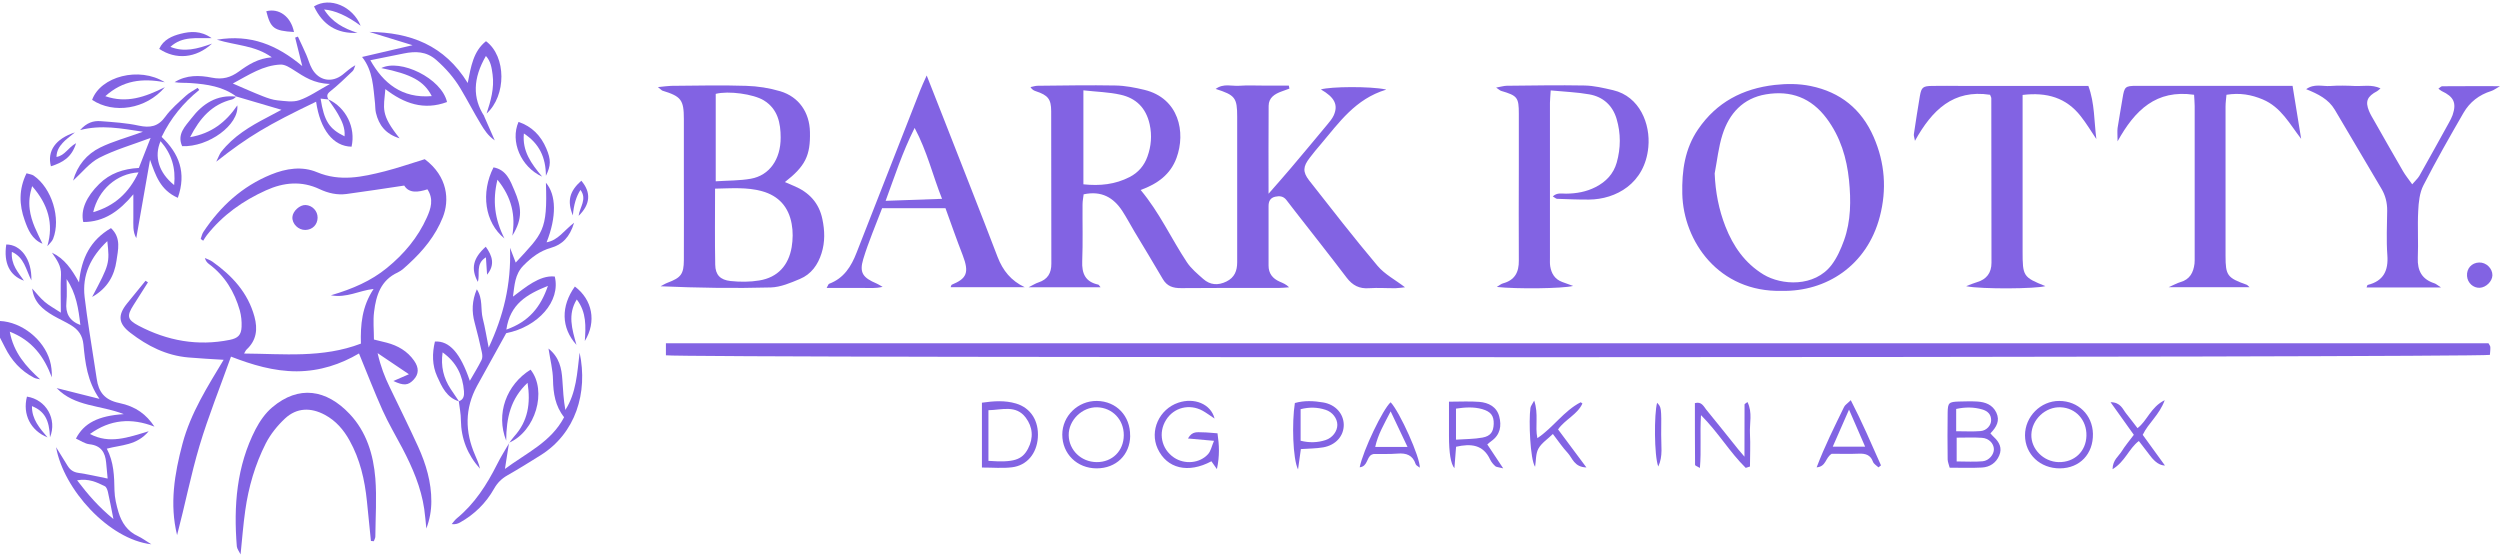 <?xml version="1.0" encoding="UTF-8"?>
<svg xmlns="http://www.w3.org/2000/svg" width="243" height="54" viewBox="0 0 243 54" fill="none">
  <path d="M0 31.201C2.109 31.298 4.25 32.985 4.85 35.062C4.996 35.565 5.053 36.092 5.037 36.676C4.291 34.681 3.147 33.099 0.949 32.239C1.33 34.283 2.506 35.605 3.901 36.871C3.707 36.822 3.488 36.806 3.309 36.717C2.028 36.051 1.111 35.038 0.479 33.756C0.324 33.44 0.162 33.131 0 32.823V31.209V31.201Z" fill="#8263E3"></path>
  <path d="M134.724 8.717C131.731 9.625 130.158 11.921 128.398 13.997C128.017 14.443 127.643 14.889 127.295 15.352C126.654 16.187 126.605 16.706 127.246 17.534C129.436 20.324 131.61 23.13 133.897 25.84C134.595 26.667 135.641 27.21 136.566 27.924C136.29 27.948 135.974 28.005 135.657 28.013C134.797 28.021 133.938 27.956 133.086 28.013C132.129 28.086 131.472 27.745 130.896 26.991C129.266 24.842 127.595 22.733 125.94 20.608C125.64 20.218 125.332 19.829 125.032 19.432C124.74 19.059 124.358 19.026 123.937 19.123C123.466 19.237 123.304 19.57 123.304 20.024C123.304 21.954 123.312 23.885 123.304 25.815C123.304 26.586 123.701 27.072 124.375 27.372C124.691 27.51 125.015 27.632 125.299 27.924C124.959 27.948 124.618 27.989 124.277 27.989C121.122 27.989 117.967 27.973 114.812 28.005C114.017 28.013 113.433 27.827 113.019 27.113C112.119 25.564 111.178 24.031 110.261 22.498C109.872 21.841 109.515 21.168 109.102 20.527C108.242 19.205 107.074 18.515 105.33 18.888C105.297 19.188 105.224 19.529 105.224 19.87C105.208 21.711 105.265 23.552 105.192 25.385C105.143 26.594 105.5 27.397 106.749 27.664C106.814 27.681 106.863 27.786 106.976 27.924H99.977C100.439 27.689 100.674 27.535 100.934 27.454C101.834 27.162 102.199 26.545 102.191 25.62C102.175 20.689 102.191 15.749 102.175 10.81C102.175 9.625 101.85 9.252 100.698 8.871C100.512 8.806 100.333 8.741 100.163 8.466C100.398 8.417 100.642 8.336 100.877 8.336C103.399 8.311 105.922 8.263 108.445 8.311C109.377 8.328 110.326 8.514 111.235 8.733C114.601 9.552 115.274 12.862 114.357 15.352C113.773 16.942 112.533 17.866 110.87 18.466C112.695 20.64 113.838 23.179 115.363 25.483C115.777 26.107 116.385 26.61 116.953 27.113C117.626 27.713 118.397 27.762 119.208 27.364C120.003 26.975 120.254 26.318 120.254 25.491C120.254 22.571 120.254 19.659 120.254 16.739C120.254 14.946 120.254 13.146 120.254 11.353C120.254 9.504 120.06 9.244 118.162 8.644C118.932 8.076 119.735 8.393 120.457 8.336C121.26 8.279 122.079 8.32 122.89 8.32C123.701 8.32 124.48 8.32 125.275 8.32C125.291 8.417 125.307 8.514 125.332 8.612C125.08 8.701 124.829 8.798 124.577 8.887C123.904 9.131 123.32 9.488 123.312 10.282C123.288 13.048 123.304 15.822 123.304 18.831C124.131 17.883 124.813 17.12 125.47 16.341C126.662 14.938 127.838 13.519 129.014 12.107C129.241 11.832 129.485 11.548 129.631 11.231C130.101 10.193 129.728 9.463 128.39 8.693C129.331 8.409 133.175 8.376 134.692 8.693L134.724 8.717ZM105.306 8.782V17.915C106.92 18.085 108.388 17.931 109.799 17.209C110.651 16.771 111.219 16.09 111.527 15.23C111.892 14.216 111.989 13.178 111.746 12.075C111.389 10.477 110.416 9.536 108.907 9.204C107.788 8.952 106.611 8.928 105.314 8.782H105.306Z" fill="#8263E3"></path>
  <path d="M64.727 34.535V33.367H241.881C241.945 33.496 242.051 33.61 242.059 33.724C242.075 33.983 242.035 34.243 242.018 34.494C240.98 34.762 66.187 34.81 64.727 34.535Z" fill="#8263E3"></path>
  <path d="M39.736 36.368C38.633 35.621 37.798 35.062 36.703 34.324C37.011 35.662 37.401 36.643 37.863 37.6C38.796 39.539 39.753 41.469 40.645 43.424C41.407 45.103 41.934 46.871 41.926 48.737C41.926 49.613 41.772 50.497 41.44 51.373C41.375 50.74 41.326 50.108 41.237 49.483C40.929 47.374 40.093 45.444 39.112 43.57C38.463 42.337 37.749 41.137 37.181 39.872C36.379 38.079 35.673 36.246 34.894 34.356C33.118 35.402 31.098 36.084 28.843 36.092C26.596 36.092 24.512 35.459 22.452 34.664C21.397 37.625 20.254 40.447 19.386 43.351C18.542 46.198 17.974 49.126 17.212 52.014C16.474 48.997 16.96 46.06 17.739 43.132C18.534 40.139 20.181 37.568 21.738 34.972C20.562 34.9 19.434 34.843 18.307 34.745C16.166 34.559 14.341 33.634 12.678 32.353C11.502 31.452 11.429 30.657 12.329 29.522C12.929 28.776 13.538 28.038 14.146 27.291C14.227 27.34 14.3 27.397 14.381 27.445C13.911 28.183 13.448 28.913 12.978 29.652C12.305 30.706 12.362 31.071 13.465 31.655C16.255 33.123 19.207 33.667 22.338 33.034C23.133 32.872 23.449 32.563 23.482 31.769C23.506 31.241 23.449 30.69 23.311 30.179C22.792 28.37 21.86 26.813 20.319 25.669C20.14 25.539 19.994 25.369 19.913 25.077C20.164 25.191 20.432 25.28 20.651 25.434C22.565 26.797 24.09 28.435 24.731 30.771C25.064 32.004 24.934 33.075 23.968 33.975C23.879 34.056 23.831 34.194 23.725 34.364C27.546 34.389 31.341 34.827 35.081 33.399C35.032 31.582 35.17 29.806 36.314 28.086C34.886 28.24 33.718 28.987 32.161 28.703C34.294 28.078 36.07 27.299 37.603 26.05C39.266 24.696 40.621 23.09 41.496 21.127C41.878 20.275 42.178 19.359 41.545 18.402C40.637 18.694 39.761 18.807 39.29 18.037C37.319 18.329 35.511 18.613 33.686 18.856C32.769 18.977 31.893 18.775 31.066 18.385C29.314 17.558 27.578 17.72 25.858 18.499C23.612 19.513 21.649 20.9 20.116 22.846C19.978 23.017 19.872 23.212 19.751 23.398C19.67 23.341 19.588 23.285 19.507 23.228C19.588 23.001 19.637 22.749 19.767 22.546C21.422 20.056 23.539 18.11 26.345 16.966C27.813 16.366 29.362 16.131 30.814 16.739C33.061 17.68 35.219 17.201 37.401 16.65C38.706 16.317 39.98 15.871 41.286 15.473C43.541 17.161 43.703 19.472 43.038 21.127C42.324 22.919 41.132 24.363 39.728 25.653C39.396 25.953 39.063 26.294 38.666 26.48C37.011 27.235 36.557 28.711 36.362 30.301C36.249 31.177 36.346 32.069 36.346 33.002C36.816 33.115 37.206 33.204 37.595 33.31C38.674 33.594 39.599 34.129 40.247 35.054C40.742 35.759 40.71 36.359 40.215 36.895C39.688 37.471 39.242 37.511 38.236 37.033C38.642 36.854 39.015 36.692 39.745 36.376L39.736 36.368Z" fill="#8263E3"></path>
  <path d="M63.956 8.466C64.557 8.409 64.897 8.352 65.238 8.344C67.671 8.328 70.105 8.263 72.538 8.344C73.649 8.376 74.785 8.555 75.847 8.871C77.656 9.415 78.686 10.931 78.727 12.821C78.783 15.117 78.281 16.147 76.293 17.696C76.61 17.834 76.885 17.956 77.161 18.069C78.629 18.677 79.611 19.716 79.935 21.297C80.17 22.409 80.203 23.52 79.854 24.615C79.505 25.734 78.848 26.659 77.753 27.113C76.853 27.494 75.88 27.908 74.931 27.94C71.378 28.038 67.825 27.981 64.208 27.827C64.443 27.705 64.67 27.559 64.913 27.47C66.187 26.991 66.463 26.642 66.471 25.288C66.487 22.465 66.471 19.634 66.471 16.812C66.471 15.06 66.471 13.316 66.471 11.564C66.471 9.707 66.203 9.366 64.394 8.814C64.321 8.79 64.265 8.717 63.948 8.466H63.956ZM69.504 18.345C69.504 20.916 69.472 23.325 69.52 25.734C69.537 26.707 69.999 27.21 71.013 27.316C71.938 27.413 72.903 27.413 73.819 27.259C75.612 26.959 76.65 25.783 76.95 24.023C77.072 23.285 77.088 22.49 76.95 21.76C76.658 20.137 75.709 19.034 74.055 18.58C72.603 18.183 71.135 18.304 69.496 18.337L69.504 18.345ZM69.569 17.623C70.77 17.542 71.897 17.566 72.984 17.372C74.776 17.055 75.888 15.498 75.88 13.373C75.88 11.961 75.604 10.591 74.241 9.755C73.235 9.139 70.802 8.806 69.569 9.123V17.615V17.623Z" fill="#8263E3"></path>
  <path d="M173.203 28.273C167.047 28.427 163.624 23.439 163.519 18.84C163.47 16.593 163.762 14.46 165.06 12.562C166.852 9.942 169.383 8.612 172.506 8.255C173.674 8.125 174.85 8.125 175.994 8.36C178.881 8.952 180.933 10.599 182.117 13.308C183.22 15.83 183.407 18.426 182.718 21.054C181.468 25.84 177.494 28.354 173.195 28.273H173.203ZM166.666 16.86C166.739 18.669 167.071 20.381 167.712 22.019C168.466 23.942 169.602 25.58 171.411 26.683C173.155 27.738 176.367 27.94 178.037 25.742C178.565 25.045 178.938 24.193 179.238 23.366C179.919 21.468 179.919 19.472 179.725 17.517C179.506 15.368 178.897 13.324 177.559 11.523C176.05 9.496 174.063 8.766 171.646 9.171C169.424 9.544 168.077 11.029 167.428 13.073C167.039 14.289 166.909 15.595 166.666 16.86Z" fill="#8263E3"></path>
  <path d="M150.728 8.798C150.696 9.382 150.655 9.69 150.655 9.999C150.655 15.027 150.655 20.048 150.655 25.077C150.655 25.345 150.639 25.62 150.68 25.88C150.793 26.586 151.134 27.145 151.84 27.405C152.172 27.527 152.497 27.64 152.91 27.794C151.872 28.054 147.411 28.102 145.489 27.892C145.756 27.729 145.91 27.591 146.089 27.543C147.233 27.235 147.646 26.464 147.63 25.328C147.606 22.279 147.63 19.229 147.63 16.179C147.63 14.476 147.63 12.773 147.63 11.061C147.63 9.463 147.492 9.301 145.902 8.831C145.797 8.798 145.708 8.701 145.424 8.514C145.886 8.433 146.162 8.344 146.446 8.336C148.968 8.311 151.491 8.263 154.013 8.311C154.946 8.328 155.879 8.555 156.796 8.766C159.383 9.374 160.437 12.051 160.218 14.306C159.878 17.858 157.047 19.375 154.46 19.399C153.421 19.407 152.391 19.359 151.353 19.326C151.248 19.326 151.142 19.213 150.931 19.091C151.353 18.694 151.823 18.831 152.221 18.823C153.227 18.815 154.192 18.645 155.092 18.183C156.098 17.672 156.828 16.909 157.144 15.806C157.542 14.395 157.55 12.967 157.136 11.564C156.747 10.242 155.814 9.406 154.476 9.171C153.292 8.96 152.083 8.92 150.737 8.79L150.728 8.798Z" fill="#8263E3"></path>
  <path d="M191.138 27.802C191.592 27.632 191.868 27.51 192.152 27.429C193.101 27.154 193.572 26.513 193.572 25.547C193.572 20.21 193.563 14.881 193.555 9.544C193.555 9.463 193.499 9.382 193.434 9.212C189.857 8.668 187.796 10.696 186.134 13.689C186.077 13.348 186.004 13.186 186.028 13.04C186.215 11.799 186.401 10.566 186.612 9.333C186.758 8.498 186.904 8.368 187.764 8.352C188.754 8.328 189.743 8.352 190.733 8.352C194.293 8.352 197.846 8.352 201.407 8.352C201.902 8.352 202.388 8.352 202.989 8.352C203.613 10.039 203.54 11.791 203.767 13.519C203.264 12.773 202.802 11.994 202.242 11.288C200.839 9.496 198.957 8.944 196.597 9.228V10.72C196.597 15.295 196.597 19.87 196.597 24.436C196.597 26.853 196.654 26.943 198.811 27.811C197.895 28.078 192.655 28.119 191.146 27.827L191.138 27.802Z" fill="#8263E3"></path>
  <path d="M222.837 8.344C223.137 10.177 223.404 11.84 223.672 13.495C222.545 12.043 221.725 10.42 219.941 9.666C218.838 9.204 217.718 9.001 216.413 9.212C216.38 9.593 216.323 9.982 216.323 10.364C216.323 15.206 216.315 20.04 216.323 24.882C216.323 26.78 216.502 27.008 218.367 27.673C218.44 27.697 218.497 27.778 218.659 27.916H210.792C211.343 27.673 211.627 27.51 211.935 27.421C212.852 27.162 213.201 26.488 213.306 25.629C213.33 25.41 213.322 25.183 213.322 24.955C213.322 20.073 213.322 15.182 213.322 10.299C213.322 9.95 213.282 9.601 213.265 9.212C209.583 8.677 207.507 10.704 205.828 13.738C205.828 13.138 205.787 12.789 205.828 12.448C205.974 11.475 206.16 10.51 206.314 9.536C206.493 8.433 206.566 8.344 207.677 8.344C210.516 8.336 213.347 8.344 216.185 8.344C217.897 8.344 219.608 8.344 221.32 8.344H222.845H222.837Z" fill="#8263E3"></path>
  <path d="M90.082 7.354C90.707 8.952 91.226 10.266 91.745 11.58C93.489 16.049 95.257 20.502 96.968 24.98C97.479 26.302 98.274 27.291 99.604 27.916H92.402C92.45 27.811 92.459 27.697 92.515 27.673C93.927 27.081 94.251 26.553 93.57 24.793C92.986 23.293 92.459 21.776 91.899 20.235H85.743C85.126 21.865 84.412 23.512 83.901 25.207C83.512 26.513 83.885 26.999 85.207 27.559C85.329 27.608 85.434 27.681 85.791 27.884C85.037 28.054 84.493 27.981 83.958 27.989C83.374 27.997 82.79 27.989 82.198 27.989H80.349C80.478 27.77 80.511 27.616 80.592 27.583C82.028 27.048 82.741 25.896 83.26 24.558C85.313 19.294 87.373 14.038 89.441 8.782C89.595 8.384 89.782 7.995 90.074 7.338L90.082 7.354ZM88.906 12.424C87.689 14.849 86.959 17.152 86.083 19.521C87.965 19.456 89.701 19.391 91.566 19.326C90.658 17.055 90.139 14.76 88.898 12.424H88.906Z" fill="#8263E3"></path>
  <path d="M237.249 27.94H230.031C230.079 27.835 230.096 27.713 230.136 27.697C231.677 27.316 232.164 26.31 232.05 24.793C231.945 23.366 232.018 21.922 232.034 20.486C232.042 19.699 231.864 18.986 231.458 18.312C229.95 15.766 228.449 13.211 226.94 10.664C226.332 9.642 225.334 9.139 224.158 8.668C224.945 8.101 225.748 8.409 226.486 8.36C227.289 8.303 228.108 8.32 228.919 8.36C229.706 8.393 230.517 8.19 231.385 8.587C231.223 8.725 231.15 8.814 231.053 8.863C230.096 9.366 229.885 9.853 230.266 10.785C230.404 11.118 230.59 11.426 230.769 11.734C231.701 13.373 232.626 15.011 233.575 16.642C233.81 17.047 234.11 17.412 234.467 17.915C234.784 17.542 235.019 17.339 235.165 17.088C236.138 15.368 237.087 13.64 238.044 11.913C238.174 11.678 238.304 11.434 238.393 11.183C238.791 9.999 238.515 9.406 237.339 8.855C237.233 8.806 237.152 8.717 237.014 8.62C237.168 8.514 237.274 8.384 237.379 8.384C239.18 8.368 240.972 8.376 243 8.376C242.611 8.595 242.4 8.766 242.149 8.847C240.972 9.212 240.056 9.926 239.456 10.964C238.109 13.292 236.779 15.628 235.554 18.02C235.181 18.742 235.092 19.659 235.051 20.494C234.97 22.011 235.076 23.544 235.011 25.069C234.962 26.318 235.416 27.145 236.617 27.535C236.771 27.583 236.901 27.705 237.241 27.924L237.249 27.94Z" fill="#8263E3"></path>
  <path d="M5.061 24.566C6.254 25.134 6.959 26.14 7.681 27.454C7.916 25.069 8.8 23.333 10.788 22.173C11.818 23.139 11.461 24.323 11.323 25.345C11.12 26.764 10.463 28.013 8.955 28.865C10.642 25.685 10.666 25.596 10.431 23.439C8.809 24.98 7.973 26.724 8.225 28.873C8.484 31.087 8.865 33.294 9.198 35.5C9.263 35.938 9.336 36.384 9.401 36.822C9.579 38.103 10.171 38.874 11.566 39.166C13.245 39.515 14.219 40.294 15.014 41.47C12.759 40.594 10.715 40.764 8.744 42.183C10.65 43.189 12.434 42.524 14.454 41.916C13.286 43.311 11.802 43.23 10.382 43.611C11.072 44.925 11.104 46.296 11.128 47.683C11.145 48.388 11.315 49.102 11.518 49.783C11.826 50.797 12.377 51.641 13.408 52.111C13.797 52.29 14.146 52.557 14.713 52.906C10.561 52.428 6.173 47.553 5.451 43.465C5.905 44.203 6.229 44.722 6.554 45.249C6.797 45.655 7.113 45.89 7.616 45.963C8.533 46.093 9.441 46.312 10.463 46.515C10.423 46.069 10.366 45.517 10.317 44.965C10.228 43.968 9.814 43.303 8.695 43.181C8.241 43.132 7.819 42.824 7.381 42.63C8.16 41.121 9.555 40.415 12.029 40.253C9.774 39.361 7.251 39.547 5.507 37.722C6.83 38.055 8.143 38.387 9.668 38.769C8.476 37.049 8.281 35.257 8.111 33.488C8.022 32.604 7.624 32.069 6.959 31.647C6.392 31.29 5.767 31.023 5.183 30.682C4.169 30.09 3.285 29.376 3.131 28.046C3.528 28.484 3.901 28.962 4.348 29.343C4.777 29.709 5.288 29.976 5.913 30.39C5.913 29.027 5.872 27.867 5.929 26.715C5.97 25.848 5.507 25.231 5.053 24.566H5.061ZM11.023 50.44C10.804 49.362 10.666 48.583 10.488 47.812C10.439 47.61 10.342 47.334 10.188 47.261C9.409 46.872 8.606 46.49 7.495 46.685C8.549 48.072 9.579 49.264 11.023 50.449V50.44ZM6.473 27.129C6.473 27.875 6.529 28.638 6.456 29.376C6.351 30.447 6.724 31.169 7.811 31.598C7.633 30.017 7.405 28.5 6.473 27.129Z" fill="#8263E3"></path>
  <path d="M44.636 39.02C43.411 38.655 42.948 37.601 42.494 36.595C41.999 35.508 41.999 34.348 42.275 33.196C43.687 33.115 44.749 34.316 45.666 37.017C46.071 36.303 46.477 35.662 46.809 34.989C46.915 34.778 46.89 34.478 46.834 34.234C46.623 33.277 46.396 32.312 46.136 31.363C45.844 30.293 45.868 29.246 46.347 28.119C46.955 29.043 46.696 30.049 46.923 30.95C47.15 31.834 47.288 32.742 47.499 33.788C48.926 30.739 49.697 27.673 49.575 24.087C49.835 24.761 49.989 25.15 50.127 25.523C52.763 22.66 53.225 22.473 53.063 17.761C54.077 18.945 54.109 21.078 53.128 23.552C54.247 23.358 54.799 22.425 55.804 21.646C55.383 23.057 54.645 23.779 53.558 24.087C52.471 24.396 51.668 25.012 50.881 25.807C50.029 26.675 50.021 27.721 49.859 28.832C50.516 28.354 51.116 27.851 51.781 27.47C52.43 27.097 53.144 26.797 53.923 26.878C54.515 29.279 52.3 31.769 49.202 32.385C48.229 34.137 47.296 35.816 46.371 37.503C45.171 39.709 45.187 41.956 46.177 44.235C46.363 44.665 46.558 45.095 46.655 45.557C45.447 44.211 44.822 42.646 44.798 40.837C44.798 40.229 44.668 39.612 44.595 39.004C45.082 38.842 45.13 38.436 45.098 38.022C44.976 36.498 44.384 35.224 43.021 34.251C42.827 35.621 43.119 36.757 43.8 37.803C44.068 38.217 44.343 38.614 44.619 39.02H44.636ZM49.218 32.036C51.4 31.266 52.544 29.871 53.258 27.786C51.214 28.613 49.575 29.546 49.218 32.036Z" fill="#8263E3"></path>
  <path d="M36.053 52.574C35.923 51.284 35.794 50.002 35.664 48.713C35.453 46.644 34.999 44.649 33.977 42.816C33.401 41.778 32.654 40.902 31.584 40.326C30.213 39.588 28.842 39.62 27.707 40.675C26.969 41.364 26.295 42.2 25.833 43.1C24.795 45.144 24.154 47.35 23.838 49.621C23.643 50.992 23.538 52.379 23.384 53.888C23.238 53.587 23.043 53.352 23.019 53.109C22.702 49.167 22.994 45.306 24.843 41.721C25.249 40.942 25.793 40.156 26.458 39.596C29.045 37.406 31.73 37.852 33.985 40.237C35.623 41.972 36.296 44.187 36.483 46.498C36.629 48.372 36.499 50.262 36.483 52.152C36.483 52.306 36.386 52.452 36.337 52.606L36.053 52.582V52.574Z" fill="#8263E3"></path>
  <path d="M31.901 9.65C33.629 10.445 34.594 12.391 34.172 14.257C32.396 14.233 31.114 12.602 30.725 9.885C25.996 12.156 24.18 13.235 21.016 15.717C21.259 15.23 21.341 14.971 21.495 14.768C22.687 13.243 24.301 12.278 25.988 11.402C26.459 11.159 26.929 10.899 27.359 10.672C25.883 10.234 24.431 9.812 22.979 9.382L22.995 9.398C21.681 8.409 20.132 8.19 18.558 8.076C18.031 8.036 17.496 8.076 16.969 7.987C18.12 7.265 19.402 7.306 20.594 7.549C21.649 7.76 22.427 7.525 23.222 6.949C24.139 6.284 25.08 5.675 26.418 5.57C24.804 4.41 22.971 4.434 21.081 3.859C24.374 3.307 26.921 4.37 29.379 6.422C29.111 5.359 28.9 4.507 28.689 3.656C28.779 3.623 28.868 3.591 28.957 3.558C29.233 4.151 29.517 4.735 29.776 5.335C29.971 5.781 30.093 6.276 30.336 6.697C30.993 7.849 32.25 8.084 33.304 7.257C33.686 6.957 34.043 6.608 34.537 6.34C34.448 6.535 34.416 6.787 34.27 6.916C33.556 7.598 32.85 8.287 32.08 8.895C31.747 9.163 31.763 9.366 31.918 9.666C31.674 9.642 31.431 9.609 31.163 9.585C31.504 11.759 31.991 12.521 33.491 13.251C33.564 12.424 33.223 11.742 32.85 11.085C32.566 10.583 32.218 10.128 31.893 9.65H31.901ZM32.063 8.157C30.506 8.117 29.565 7.46 28.592 6.835C28.186 6.576 27.708 6.259 27.27 6.276C25.583 6.349 24.22 7.257 22.63 8.117C23.741 8.595 24.642 9.001 25.558 9.358C26.013 9.536 26.499 9.707 26.978 9.755C27.683 9.82 28.462 9.958 29.095 9.739C30.044 9.415 30.895 8.806 32.08 8.157H32.063Z" fill="#8263E3"></path>
  <path d="M47.053 11.288C47.369 12.01 47.685 12.732 48.091 13.649C47.418 13.178 47.077 12.627 46.753 12.091C46.055 10.939 45.439 9.739 44.749 8.587C44.125 7.549 43.338 6.649 42.405 5.829C41.432 4.978 40.385 4.97 39.25 5.197C38.163 5.416 37.068 5.635 35.997 5.854C37.246 8.068 39.055 9.585 41.967 9.342C41.229 7.89 39.996 7.208 37.06 6.616C38.901 5.683 42.916 7.598 43.451 9.917C41.197 10.753 39.274 10.063 37.457 8.66C37.303 10.558 36.946 11.085 38.844 13.446C37.482 13.032 36.825 12.164 36.541 10.972C36.468 10.672 36.484 10.347 36.452 10.039C36.273 8.49 36.265 6.892 35.194 5.537C36.817 5.156 38.309 4.816 40.102 4.394C38.512 3.907 37.214 3.502 35.908 3.104C39.858 3.145 43.2 4.378 45.463 8.068C45.779 6.454 46.006 4.986 47.239 4.004C49.227 5.481 49.227 9.301 47.296 11.037C47.702 9.804 48.059 8.563 47.88 7.241C47.791 6.608 47.718 5.975 47.231 5.44C45.966 7.614 45.925 9.544 47.069 11.288H47.053Z" fill="#8263E3"></path>
  <path d="M19.36 8.749C17.811 9.999 16.595 11.483 15.71 13.308C17.406 14.922 18.144 16.779 17.284 19.229C15.564 18.466 15.126 17.039 14.583 15.53C14.137 18.069 13.691 20.608 13.245 23.147C12.88 22.498 12.969 21.816 12.961 21.159C12.953 20.454 12.961 19.756 12.961 18.888C11.606 20.511 10.13 21.581 8.094 21.581C7.818 20.405 8.394 19.115 9.643 17.883C10.69 16.852 11.971 16.406 13.496 16.325C13.845 15.433 14.194 14.533 14.64 13.405C12.847 14.078 11.168 14.557 9.651 15.336C8.702 15.822 7.98 16.763 7.104 17.558C7.518 16.074 8.435 14.979 9.741 14.338C10.965 13.738 12.312 13.381 13.893 12.805C11.728 12.481 9.878 12.107 7.786 12.643C8.435 11.913 9.084 11.726 9.765 11.775C11.014 11.872 12.279 11.945 13.496 12.213C14.599 12.448 15.378 12.302 16.067 11.345C16.611 10.591 17.349 9.966 18.046 9.325C18.387 9.009 18.817 8.798 19.206 8.539C19.263 8.603 19.312 8.676 19.368 8.741L19.36 8.749ZM13.464 16.755C11.33 16.877 9.562 18.458 9.059 20.624C11.12 20.024 12.515 18.775 13.464 16.755ZM15.605 13.722C14.956 15.222 15.435 16.788 16.927 17.988C17.097 16.317 16.684 14.963 15.605 13.722Z" fill="#8263E3"></path>
  <path d="M49.478 43.035C49.356 43.814 49.234 44.584 49.08 45.582C51.205 44 53.566 42.97 54.831 40.553C53.971 39.474 53.776 38.233 53.752 36.903C53.736 35.946 53.484 34.989 53.314 33.878C54.377 34.737 54.588 35.8 54.661 36.919C54.725 37.892 54.774 38.866 54.953 39.847C56.023 38.176 56.096 36.278 56.34 34.275C57.167 38.184 55.95 42.118 52.544 44.252C51.481 44.917 50.41 45.582 49.315 46.206C48.748 46.531 48.342 46.936 48.018 47.512C47.231 48.907 46.111 50.002 44.708 50.789C44.489 50.911 44.246 50.984 43.905 50.943C44.068 50.757 44.205 50.546 44.392 50.392C46.136 48.964 47.312 47.123 48.31 45.144C48.666 44.43 49.096 43.749 49.494 43.059L49.478 43.043V43.035Z" fill="#8263E3"></path>
  <path d="M193.465 42.118C193.619 42.289 193.708 42.394 193.806 42.483C194.341 42.978 194.633 43.554 194.325 44.276C194.017 44.998 193.408 45.403 192.646 45.444C191.624 45.501 190.586 45.46 189.507 45.46C189.434 45.16 189.32 44.909 189.312 44.665C189.296 43.148 189.288 41.624 189.312 40.107C189.328 39.142 189.426 39.06 190.423 39.028C191.007 39.012 191.591 38.996 192.175 39.028C192.97 39.077 193.676 39.328 194.049 40.115C194.406 40.894 194.073 41.494 193.481 42.11L193.465 42.118ZM190.188 42.54V44.852C191.105 44.852 191.916 44.909 192.711 44.836C193.335 44.779 193.822 44.17 193.806 43.651C193.79 43.1 193.319 42.597 192.646 42.556C191.851 42.5 191.048 42.54 190.188 42.54ZM190.14 41.916C191.024 41.916 191.778 41.964 192.524 41.899C193.1 41.851 193.546 41.34 193.538 40.837C193.538 40.269 193.197 39.953 192.678 39.799C191.859 39.563 191.032 39.555 190.14 39.75V41.907V41.916Z" fill="#8263E3"></path>
  <path d="M118.009 42.848C117.003 42.759 116.322 42.702 115.47 42.621C115.892 41.867 116.419 42.029 116.857 42.021C117.335 42.021 117.822 42.086 118.341 42.118C118.512 43.27 118.56 44.308 118.284 45.598C118.017 45.217 117.887 45.03 117.749 44.836C115.494 46.044 113.418 45.557 112.517 43.595C111.731 41.859 112.672 39.774 114.529 39.142C116.062 38.623 117.692 39.247 118.057 40.683C117.587 40.374 117.254 40.123 116.889 39.92C115.608 39.223 114.099 39.604 113.345 40.812C112.558 42.062 112.882 43.643 114.107 44.471C115.137 45.168 116.622 45.047 117.433 44.13C117.692 43.838 117.773 43.384 118.009 42.824V42.848Z" fill="#8263E3"></path>
  <path d="M95.443 45.436V39.142C96.579 38.98 97.674 38.898 98.761 39.223C100.196 39.653 100.991 40.918 100.878 42.54C100.772 44.081 99.823 45.241 98.371 45.42C97.455 45.533 96.514 45.444 95.443 45.444V45.436ZM96.076 44.795C98.534 44.974 99.345 44.706 99.921 43.619C100.48 42.556 100.383 41.502 99.702 40.594C98.753 39.328 97.39 39.847 96.076 39.872V44.803V44.795Z" fill="#8263E3"></path>
  <path d="M169.684 45.476C168.135 43.96 167.031 42.045 165.336 40.35C165.223 42.151 165.377 43.773 165.231 45.485C164.955 45.322 164.76 45.257 164.76 45.193C164.744 43.197 164.744 41.194 164.744 39.182C165.401 39.004 165.588 39.499 165.847 39.815C166.902 41.096 167.924 42.394 168.962 43.684C169.1 43.854 169.238 44.016 169.562 44.39C169.562 42.524 169.562 40.918 169.57 39.312C169.57 39.263 169.692 39.207 169.854 39.077C170.365 40.107 170.041 41.161 170.097 42.175C170.154 43.23 170.097 44.292 170.097 45.347C169.96 45.387 169.83 45.428 169.692 45.476H169.684Z" fill="#8263E3"></path>
  <path d="M200.23 45.525C198.307 45.541 196.831 44.154 196.831 42.305C196.831 40.496 198.348 38.963 200.157 38.971C201.998 38.971 203.393 40.334 203.433 42.159C203.474 44.122 202.16 45.509 200.23 45.525ZM202.801 42.354C202.841 40.829 201.763 39.645 200.286 39.588C198.826 39.523 197.488 40.772 197.448 42.248C197.407 43.651 198.632 44.884 200.1 44.917C201.633 44.949 202.76 43.879 202.801 42.362V42.354Z" fill="#8263E3"></path>
  <path d="M109.856 42.354C109.832 44.219 108.486 45.525 106.596 45.525C104.69 45.525 103.254 44.114 103.254 42.248C103.254 40.431 104.779 38.947 106.62 38.971C108.51 38.996 109.873 40.423 109.848 42.354H109.856ZM109.232 42.297C109.24 40.796 108.129 39.628 106.644 39.588C105.184 39.547 103.854 40.853 103.878 42.305C103.903 43.757 105.087 44.901 106.588 44.917C108.112 44.933 109.224 43.83 109.232 42.305V42.297Z" fill="#8263E3"></path>
  <path d="M140.833 39.044C141.928 39.044 142.861 38.988 143.785 39.061C144.678 39.134 145.473 39.531 145.724 40.472C145.967 41.388 145.829 42.256 144.97 42.865C144.832 42.962 144.702 43.084 144.564 43.197C145.043 43.911 145.497 44.6 146.113 45.525C145.643 45.403 145.44 45.403 145.343 45.314C145.148 45.136 144.962 44.917 144.848 44.681C144.167 43.205 142.974 43.1 141.531 43.424C141.482 44.081 141.433 44.714 141.368 45.509C141.017 45.087 140.841 44.041 140.841 42.37C140.841 41.307 140.841 40.253 140.841 39.044H140.833ZM141.522 42.735C142.431 42.67 143.283 42.686 144.102 42.532C144.897 42.386 145.164 41.956 145.189 41.21C145.213 40.415 144.913 40.01 144.069 39.766C143.234 39.531 142.398 39.588 141.522 39.718V42.727V42.735Z" fill="#8263E3"></path>
  <path d="M179.896 38.898C181.015 41.064 181.907 43.157 182.832 45.233L182.588 45.428C182.402 45.249 182.134 45.103 182.053 44.884C181.81 44.211 181.331 44.073 180.682 44.097C179.75 44.138 178.809 44.106 178.046 44.106C177.405 44.487 177.527 45.347 176.578 45.428C177.373 43.335 178.322 41.453 179.239 39.563C179.336 39.352 179.579 39.215 179.896 38.898ZM179.725 39.815C179.141 41.153 178.663 42.232 178.144 43.416H181.291C180.755 42.183 180.285 41.105 179.725 39.815Z" fill="#8263E3"></path>
  <path d="M138.018 45.468C137.848 45.33 137.653 45.249 137.605 45.12C137.321 44.236 136.696 44.017 135.828 44.09C135.066 44.154 134.303 44.114 133.533 44.13C133.452 44.13 133.363 44.187 133.29 44.211C132.819 44.503 132.933 45.339 132.162 45.42C132.495 43.765 134.425 39.75 135.171 39.101C136.039 40.01 138.067 44.487 138.002 45.468H138.018ZM136.81 43.441C136.258 42.273 135.755 41.218 135.171 39.985C134.539 41.218 133.938 42.216 133.671 43.441H136.802H136.81Z" fill="#8263E3"></path>
  <path d="M149.204 45.363C148.733 44.633 148.579 40.902 148.758 39.653C148.782 39.466 148.928 39.304 149.123 38.939C149.569 40.261 149.188 41.421 149.431 42.589C150.98 41.559 151.994 39.945 153.641 39.101C153.657 39.093 153.705 39.15 153.811 39.223C153.324 40.294 152.14 40.756 151.442 41.737C152.327 42.921 153.194 44.089 154.2 45.436C153 45.403 152.838 44.511 152.367 44.008C151.88 43.489 151.483 42.889 150.94 42.183C150.437 42.678 149.836 43.059 149.536 43.603C149.261 44.097 149.309 44.771 149.212 45.363H149.204Z" fill="#8263E3"></path>
  <path d="M49.494 43.051C49.657 42.84 49.803 42.613 49.981 42.419C51.311 40.95 51.595 39.223 51.279 37.211C49.648 38.736 49.21 40.585 49.202 42.832C48.172 40.212 49.227 37.39 51.571 35.93C53.209 37.99 52.049 41.924 49.478 43.035L49.494 43.051Z" fill="#8263E3"></path>
  <path d="M16.027 8.474C14.186 10.639 11.039 11.094 8.954 9.707C9.765 7.435 13.529 6.43 16.019 7.995C13.813 7.581 11.947 7.809 10.236 9.35C12.304 10.063 14.072 9.447 16.027 8.474Z" fill="#8263E3"></path>
  <path d="M49.794 22.928C50.127 20.948 49.754 19.197 48.35 17.469C47.864 19.497 48.066 21.273 49.032 23.179C47.109 21.63 46.72 18.726 47.969 16.268C49.218 16.495 49.599 17.558 49.997 18.499C50.67 20.081 50.865 21.192 49.786 22.928H49.794Z" fill="#8263E3"></path>
  <path d="M126.445 43.643C126.347 44.316 126.274 44.852 126.169 45.63C125.658 44.6 125.56 41.08 125.861 39.174C126.761 38.915 127.694 38.963 128.61 39.117C129.827 39.32 130.605 40.229 130.614 41.299C130.614 42.37 129.851 43.262 128.626 43.481C127.929 43.603 127.215 43.595 126.436 43.651L126.445 43.643ZM126.42 42.84C127.28 43.051 128.067 43.027 128.845 42.775C129.519 42.556 129.989 41.924 129.989 41.299C129.989 40.675 129.519 40.042 128.837 39.831C128.059 39.58 127.28 39.555 126.42 39.774V42.848V42.84Z" fill="#8263E3"></path>
  <path d="M4.129 23.69C3.107 23.268 2.725 22.335 2.401 21.419C1.857 19.91 1.817 18.386 2.579 16.844C2.879 16.934 3.115 16.958 3.277 17.072C5.037 18.288 5.945 21.232 5.159 23.22C5.053 23.487 4.786 23.698 4.599 23.933C5.248 21.735 4.656 19.845 3.123 18.093C2.879 18.896 2.79 19.578 2.888 20.348C3.042 21.581 3.618 22.611 4.129 23.69Z" fill="#8263E3"></path>
  <path d="M22.979 9.382C22.841 9.48 22.711 9.634 22.557 9.666C20.602 10.145 19.426 11.475 18.477 13.332C20.546 12.975 21.957 11.88 23.068 10.242C23.255 12.132 20.262 14.314 17.707 14.208C17.171 13.048 18.015 12.262 18.607 11.499C19.686 10.088 21.081 9.163 22.995 9.398L22.979 9.382Z" fill="#8263E3"></path>
  <path d="M208.276 42.273C208.982 43.254 209.688 44.219 210.434 45.249C209.947 45.244 209.469 44.928 208.998 44.3C208.649 43.838 208.293 43.384 207.895 42.865C206.922 43.603 206.565 44.868 205.34 45.606C205.356 44.706 205.932 44.349 206.232 43.862C206.557 43.335 206.971 42.856 207.409 42.264C206.695 41.267 205.981 40.269 205.146 39.093C206.135 39.101 206.322 39.774 206.678 40.212C207.043 40.658 207.384 41.129 207.765 41.615C208.723 40.894 209.031 39.58 210.41 38.898C209.882 40.35 208.844 41.08 208.268 42.273H208.276Z" fill="#8263E3"></path>
  <path d="M53.062 17.088C53.054 15.303 52.422 13.957 50.921 12.975C50.751 14.687 51.627 15.895 52.697 17.169C50.613 16.228 49.575 13.722 50.402 11.848C51.708 12.294 52.576 13.194 53.103 14.435C53.565 15.522 53.557 16.09 53.062 17.088Z" fill="#8263E3"></path>
  <path d="M56.843 33.156C56.94 31.744 57.021 30.366 56.064 29.108C55.164 30.552 55.594 31.971 56.032 33.521C54.531 31.866 54.515 29.749 55.877 27.851C57.581 29.125 58.003 31.266 56.843 33.148V33.156Z" fill="#8263E3"></path>
  <path d="M34.739 3.193C32.744 3.299 31.357 2.407 30.521 0.622C32.071 -0.335 34.293 0.622 35.056 2.504C33.747 1.536 32.563 1.009 31.503 0.922C32.273 2.155 33.417 2.772 34.747 3.193H34.739Z" fill="#8263E3"></path>
  <path d="M20.586 3.704C19.085 3.745 17.73 3.485 16.562 4.556C17.917 5.099 19.158 4.759 20.61 4.24C19.028 5.675 17.098 5.829 15.476 4.751C15.881 3.85 16.733 3.493 17.56 3.283C18.493 3.047 19.499 2.95 20.578 3.712L20.586 3.704Z" fill="#8263E3"></path>
  <path d="M240.972 25.515C241.662 25.491 242.278 26.099 242.262 26.764C242.246 27.348 241.646 27.94 241.037 27.973C240.405 28.005 239.845 27.502 239.796 26.837C239.74 26.099 240.242 25.539 240.972 25.515Z" fill="#8263E3"></path>
  <path d="M30.871 21.159C30.863 21.841 30.368 22.335 29.687 22.352C28.997 22.368 28.373 21.752 28.422 21.086C28.462 20.519 29.143 19.902 29.703 19.927C30.36 19.959 30.879 20.511 30.871 21.159Z" fill="#8263E3"></path>
  <path d="M4.623 42.516C2.977 41.859 2.174 40.277 2.62 38.55C4.494 38.842 5.572 40.748 4.859 42.508C4.794 40.796 4.315 39.961 3.107 39.474C3.082 40.748 3.861 41.624 4.615 42.508L4.623 42.516Z" fill="#8263E3"></path>
  <path d="M1.152 24.477C1.055 25.742 1.768 26.472 2.328 27.283C0.933 26.788 0.341 25.564 0.609 23.763C2.02 23.763 3.107 25.191 3.05 27.251C2.498 26.172 2.369 25.028 1.144 24.477H1.152Z" fill="#8263E3"></path>
  <path d="M28.576 3.112C26.613 2.991 26.305 2.747 25.883 1.093C27.116 0.768 28.276 1.604 28.576 3.112Z" fill="#8263E3"></path>
  <path d="M161.183 45.347C160.778 44.284 160.778 40.212 161.07 39.15C161.475 39.58 161.5 39.58 161.467 42.248C161.451 43.278 161.662 44.341 161.183 45.347Z" fill="#8263E3"></path>
  <path d="M4.948 16.163C4.567 14.687 5.386 13.486 7.284 12.87C6.756 13.308 6.383 13.559 6.091 13.892C5.775 14.241 5.499 14.654 5.491 15.255C6.319 15.117 6.602 14.354 7.397 13.916C6.976 15.295 6.1 15.798 4.948 16.163Z" fill="#8263E3"></path>
  <path d="M47.344 26.707C47.312 26.188 47.272 25.661 47.231 25.012C46.185 25.653 46.688 26.651 46.444 27.397C45.755 26.115 45.966 25.101 47.215 23.982C47.855 24.858 48.139 25.734 47.344 26.699V26.707Z" fill="#8263E3"></path>
  <path d="M55.675 20.924C55.115 19.529 55.351 18.596 56.502 17.566C57.476 18.694 57.387 19.87 56.243 20.981C56.34 20.145 57.095 19.359 56.421 18.458C56.011 19.091 55.764 19.916 55.683 20.932L55.675 20.924Z" fill="#8263E3"></path>
</svg>
